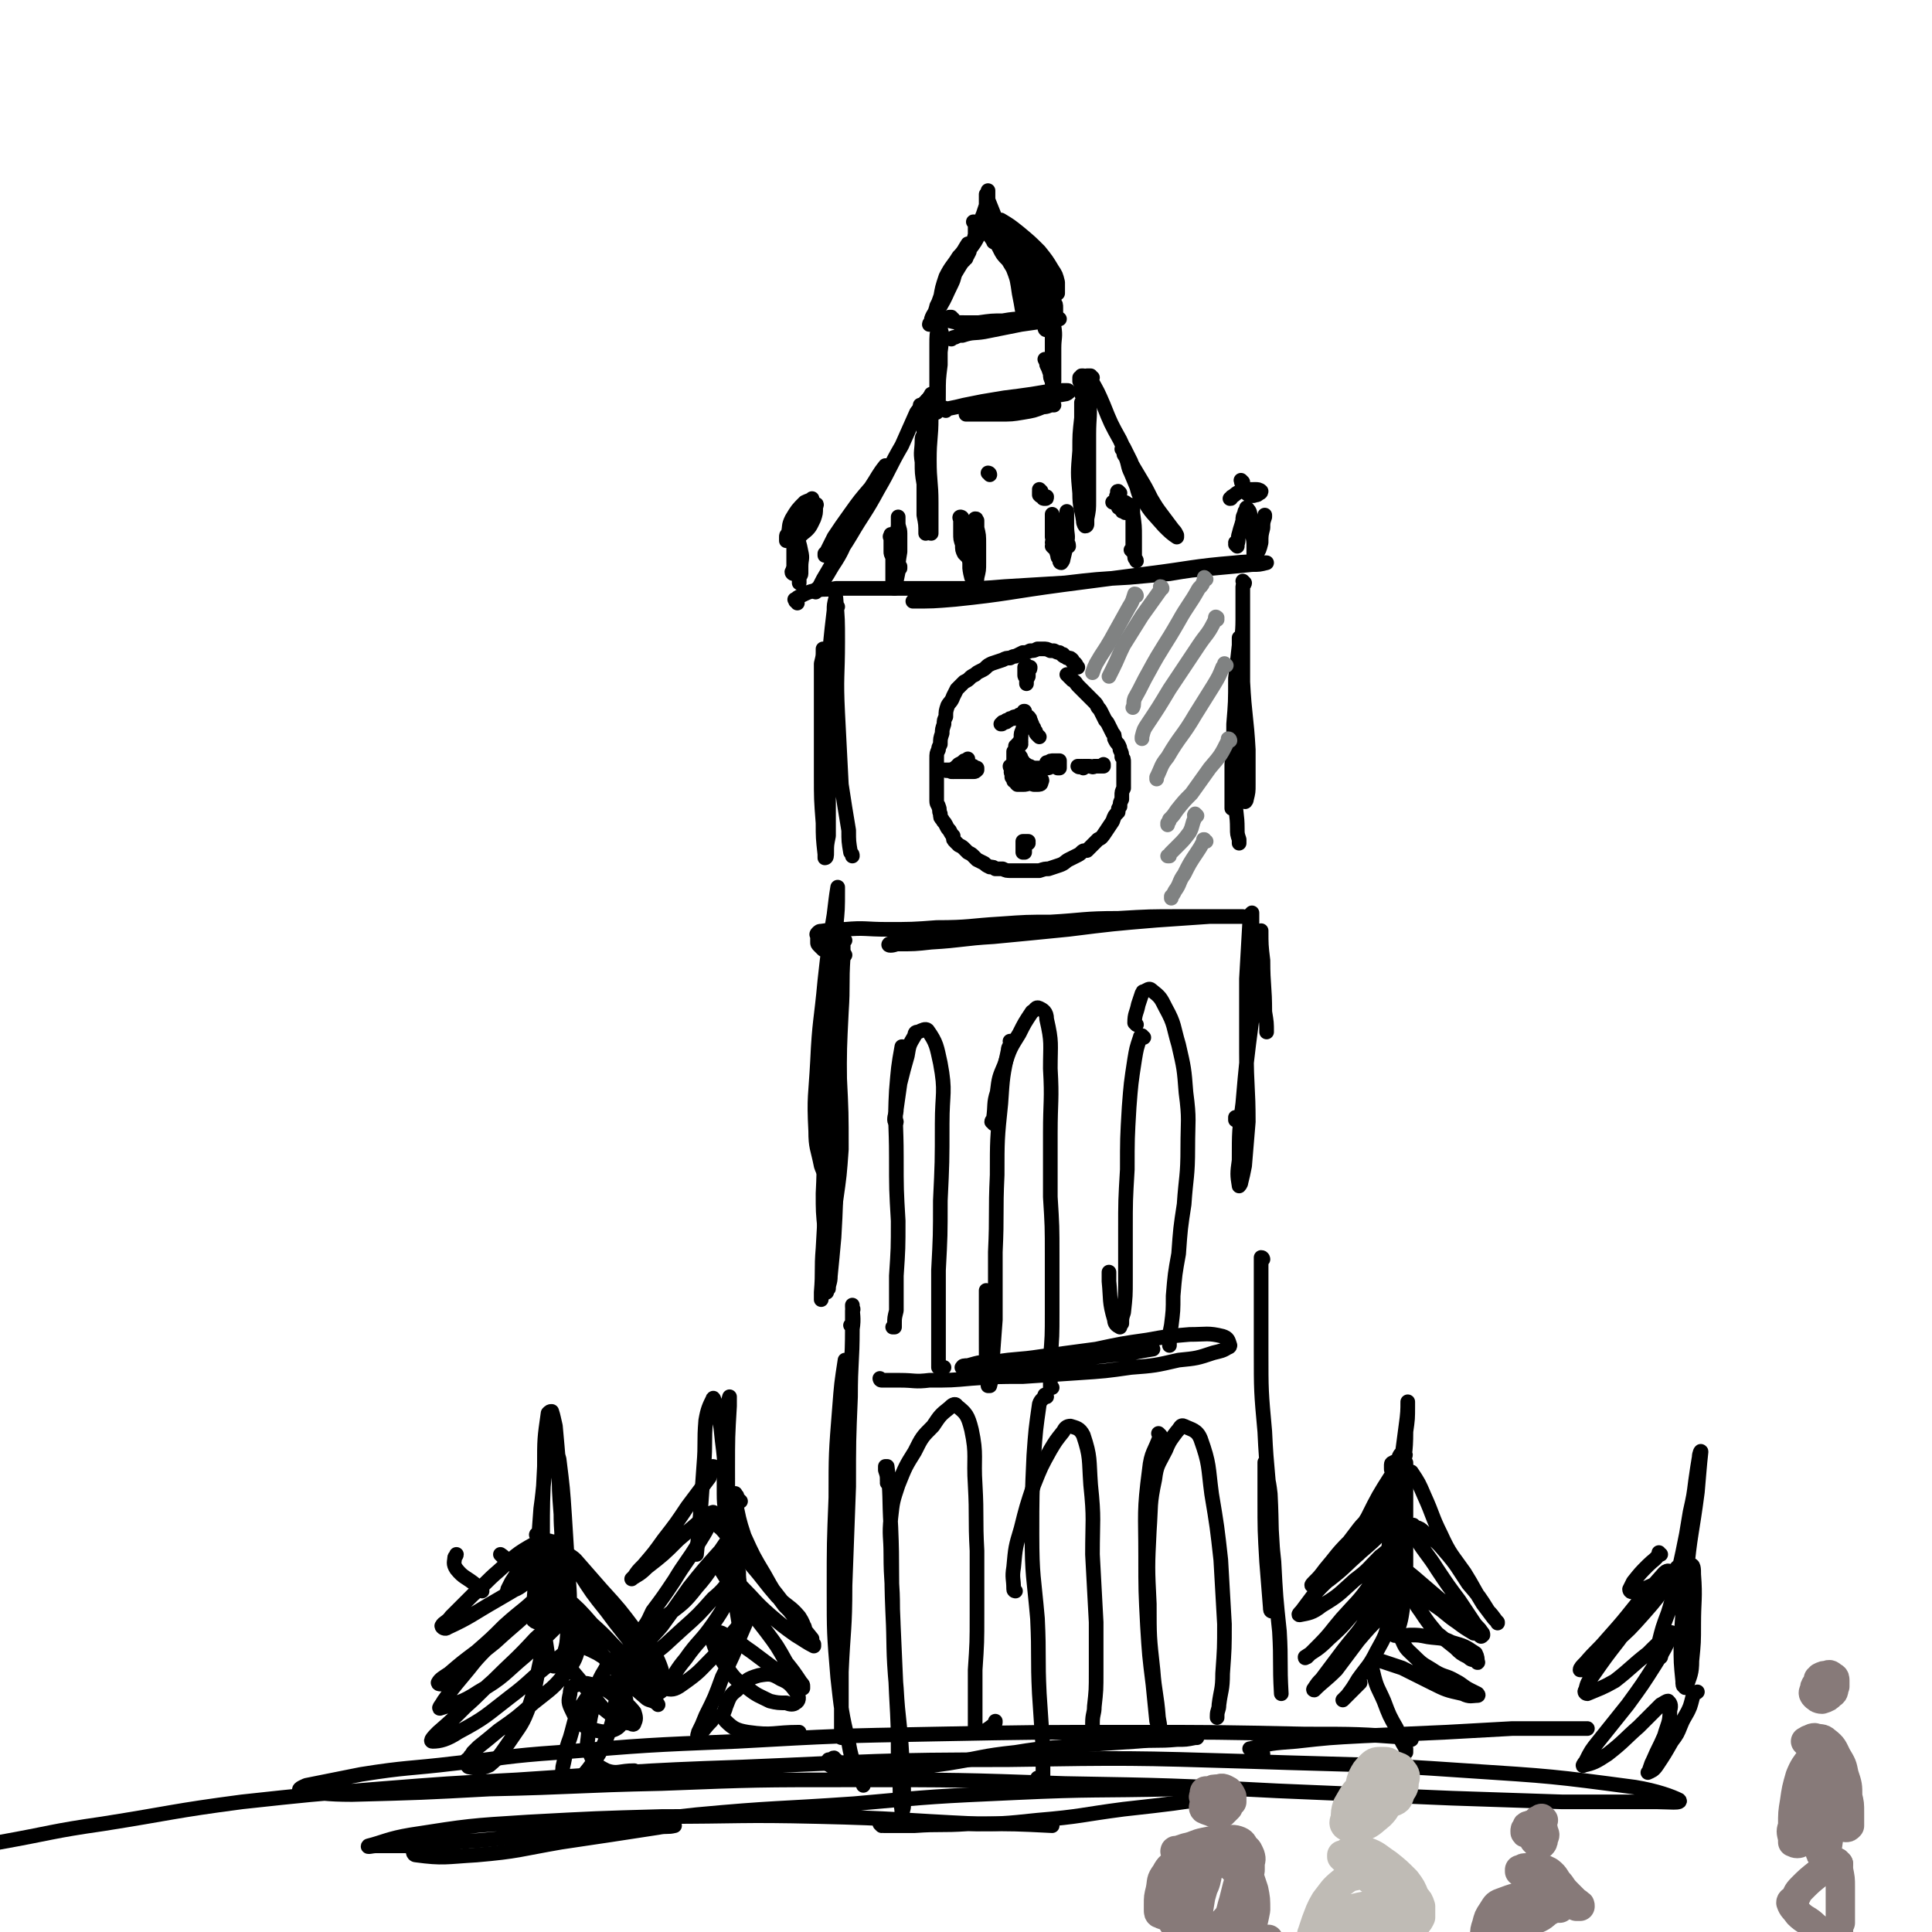 <svg viewBox='0 0 1054 1054' version='1.1' xmlns='http://www.w3.org/2000/svg' xmlns:xlink='http://www.w3.org/1999/xlink'><g fill='none' stroke='rgb(0,0,0)' stroke-width='8' stroke-linecap='round' stroke-linejoin='round'><path d='M532,122c0,0 -1,-1 -1,-1 0,0 1,0 1,0 0,0 0,0 0,0 0,0 0,0 0,0 0,3 0,4 0,7 -1,4 -1,4 -3,8 0,2 -1,2 -2,5 -1,0 -1,0 -1,1 0,0 -1,1 0,0 1,-2 2,-2 3,-6 2,-3 2,-3 4,-7 1,-4 1,-4 2,-7 1,-2 0,-2 1,-3 0,-1 0,-2 0,-1 -1,2 0,3 -1,5 -4,9 -4,9 -9,18 -3,5 -3,5 -6,10 -2,3 -2,3 -4,6 0,0 0,0 0,1 -1,1 -1,1 -1,1 1,-3 1,-4 3,-7 2,-4 2,-4 4,-8 2,-3 2,-3 3,-6 1,-2 2,-2 3,-3 0,-1 0,-2 0,-2 -2,3 -2,4 -5,7 -3,5 -4,5 -7,11 -2,6 -2,6 -3,12 -1,2 -1,2 -2,4 0,1 0,2 0,2 1,0 1,-1 2,-2 3,-5 3,-6 6,-12 2,-4 1,-4 3,-8 3,-5 4,-4 6,-9 1,-1 1,-1 1,-3 0,0 0,0 0,0 -5,7 -7,7 -11,15 -4,7 -3,7 -6,15 -2,4 -1,4 -3,7 -1,2 -1,2 -1,4 -1,0 -1,1 -1,1 0,0 0,-1 1,-1 1,-4 2,-4 3,-9 2,-4 2,-4 4,-8 2,-4 1,-4 4,-8 2,-3 2,-3 4,-5 3,-5 4,-5 6,-10 3,-4 3,-4 5,-8 1,-5 1,-5 2,-10 1,-3 1,-3 2,-6 0,-1 0,-1 0,-3 0,-1 0,-1 0,-3 0,0 0,0 1,-1 0,-1 0,-1 0,-1 0,0 0,0 0,0 0,2 0,2 0,5 2,5 2,5 4,10 1,5 1,5 3,11 2,6 2,6 4,11 3,6 3,6 5,12 1,5 1,5 2,10 1,3 1,3 1,5 0,1 0,1 0,3 0,0 0,1 0,1 0,0 0,0 0,-1 -1,-6 -1,-6 -2,-11 -1,-7 -1,-7 -3,-14 -1,-6 -1,-6 -3,-11 -1,-3 -1,-3 -3,-6 -1,-1 -2,-1 -3,-3 0,-1 0,-1 -1,-3 0,-1 -1,-1 0,-2 1,-1 1,-1 3,-1 5,3 5,3 10,7 6,5 6,5 11,10 4,5 4,5 7,10 2,3 2,3 3,7 0,1 0,1 0,3 0,1 0,2 0,3 -1,1 -2,1 -3,1 -5,0 -5,0 -9,-3 -5,-2 -5,-3 -9,-7 -3,-4 -3,-4 -6,-9 -3,-3 -3,-3 -5,-7 -1,-2 -1,-2 -3,-3 0,-2 -1,-1 -1,-2 -1,-1 -1,-1 -1,-2 0,-1 -1,-1 0,-1 1,0 2,0 4,1 6,5 6,5 11,11 5,6 4,7 8,14 4,5 3,6 6,11 1,3 1,3 2,5 0,1 0,1 0,2 0,1 1,2 0,2 0,-1 -1,-2 -2,-3 -4,-6 -5,-6 -9,-13 -4,-6 -3,-6 -6,-13 -3,-4 -3,-4 -6,-9 0,-1 -1,-1 -1,-3 -1,-1 -1,-1 -1,-2 0,0 0,-1 1,-1 4,0 5,-1 9,1 6,5 6,6 10,13 4,6 3,6 6,12 2,5 2,5 3,10 1,1 1,1 1,3 0,1 0,1 0,2 0,0 0,1 0,1 -3,-3 -4,-3 -6,-6 -5,-7 -4,-7 -8,-14 -4,-5 -3,-5 -7,-10 -1,-3 -1,-3 -3,-5 -1,-1 -1,-1 -1,-1 -1,-1 -1,-1 -1,-1 1,2 1,3 3,5 3,8 4,7 7,14 4,8 4,7 7,15 2,3 2,4 3,7 1,1 1,1 2,2 0,1 0,1 0,2 0,0 -1,-1 -1,-2 -4,-5 -4,-5 -7,-11 -4,-7 -4,-8 -7,-15 -2,-6 -2,-6 -4,-12 -1,-2 -1,-2 -3,-4 0,0 0,-1 -1,-1 0,0 0,1 0,2 3,6 3,6 6,11 3,7 3,7 6,13 3,4 2,4 5,8 0,1 1,1 1,2 1,1 1,1 1,1 0,0 1,0 1,0 -2,-5 -2,-6 -4,-11 -3,-5 -3,-5 -6,-10 -1,-3 -1,-3 -3,-5 0,0 0,0 -1,-1 0,0 -1,-1 -1,-1 0,2 0,2 1,4 1,2 2,2 3,4 '/><path d='M520,174c-1,0 -1,-1 -1,-1 -1,0 -1,0 -1,0 0,0 -1,0 -1,1 0,0 0,0 0,0 0,1 0,1 1,1 4,1 4,1 8,1 4,0 4,0 8,0 7,-1 7,-1 13,-1 6,-1 6,-1 12,-1 4,0 4,0 9,0 4,0 4,0 7,0 2,0 2,0 3,0 0,0 0,0 0,0 -3,0 -3,0 -7,1 -7,1 -7,1 -14,2 -10,2 -10,2 -20,4 -6,1 -6,0 -12,2 -2,0 -2,0 -4,1 -1,0 -1,0 -2,1 0,0 0,0 0,0 0,0 0,0 0,0 '/><path d='M512,178c0,0 -1,0 -1,-1 0,0 1,1 1,1 0,0 0,-1 0,-1 0,0 0,-1 0,-1 0,0 0,1 0,1 -1,6 -1,6 -1,11 0,8 0,8 0,15 0,6 0,6 0,12 0,3 0,3 0,6 0,1 0,1 0,2 0,1 0,1 0,2 0,0 0,0 0,-1 1,-4 1,-4 1,-9 0,-8 0,-8 1,-16 0,-7 0,-7 0,-14 0,-2 0,-2 0,-5 0,-1 0,-1 0,-1 0,-1 0,-1 0,-1 0,3 1,3 1,6 -1,8 -1,8 -2,16 0,6 0,6 -1,12 0,2 -1,2 -1,4 0,1 0,1 0,2 0,1 0,1 0,2 0,0 0,0 0,0 '/><path d='M571,180c-1,0 -1,-1 -1,-1 0,0 0,0 0,0 0,0 0,0 0,0 0,0 0,0 0,-1 0,0 0,0 0,-1 1,0 1,0 1,-1 0,0 0,0 1,0 0,-1 1,-1 1,-1 1,3 1,4 1,7 0,5 0,5 0,11 0,4 0,4 0,9 1,2 0,2 0,4 0,1 0,1 0,2 0,1 0,1 0,1 0,0 0,-1 0,-2 0,-6 0,-6 0,-11 0,-6 0,-6 0,-12 1,-3 1,-3 1,-7 0,-1 0,-1 0,-2 0,-1 0,-2 0,-1 0,1 0,2 0,4 1,6 0,6 0,12 0,5 0,5 0,10 0,3 0,3 0,5 0,1 0,1 0,2 0,1 0,1 0,1 -1,0 -1,0 -1,0 -1,-2 -1,-2 -1,-4 -1,-3 -1,-3 -2,-5 0,-1 0,-1 -1,-3 0,0 0,0 0,0 '/><path d='M516,224c0,-1 0,-1 -1,-1 0,-1 1,0 0,0 0,0 0,0 0,0 0,0 0,0 0,0 1,0 1,0 2,0 5,-1 5,-1 9,-2 5,-1 5,-1 10,-2 6,-1 6,-1 12,-2 8,-1 8,-1 15,-2 6,-1 6,-1 12,-2 3,0 3,0 5,0 1,0 1,0 2,0 1,0 1,0 1,1 0,0 -1,1 -2,1 -6,1 -6,1 -12,2 -7,2 -7,2 -15,3 -9,2 -9,2 -18,5 -3,0 -3,0 -6,1 -1,0 -1,0 -2,0 0,0 -1,0 -1,0 4,0 4,0 8,0 5,0 5,0 10,0 7,0 7,0 13,-1 6,-1 6,-1 11,-3 3,0 3,-1 5,-1 0,0 0,0 1,0 '/><path d='M503,222c0,0 0,-1 -1,-1 0,0 1,0 1,0 0,0 0,0 0,0 0,1 0,1 0,1 1,7 1,7 1,14 1,10 0,10 0,21 1,8 1,8 1,16 0,6 0,6 0,11 0,2 0,2 0,4 0,1 0,1 0,2 0,0 0,1 0,1 0,-5 0,-5 -1,-10 0,-9 0,-9 0,-19 0,-12 0,-12 1,-25 0,-8 0,-7 1,-15 0,-2 0,-2 0,-3 1,-1 0,-1 0,-1 1,4 1,5 2,10 0,11 -1,11 -1,23 0,12 1,12 1,23 0,6 0,6 0,11 0,2 0,2 0,4 0,1 0,2 0,2 -1,0 -1,-1 -1,-2 -1,-6 -1,-6 -2,-12 0,-9 0,-9 0,-19 0,-7 -1,-7 -1,-15 0,-2 0,-2 0,-4 0,-1 0,-1 0,-1 -1,0 -1,1 -1,2 0,6 -1,6 0,12 0,6 0,6 1,12 1,3 1,3 3,6 '/><path d='M591,215c0,0 -1,0 -1,-1 0,0 0,1 0,1 1,0 0,0 0,-1 0,0 0,0 0,-1 0,-1 0,-1 0,-2 0,-1 0,-1 0,-2 -1,-1 -1,-1 -1,-1 0,-1 0,-1 0,-2 1,0 1,-1 1,-1 0,0 1,0 1,0 2,6 3,6 3,12 1,10 0,10 0,20 0,10 0,10 0,20 0,8 0,8 0,16 0,5 0,5 -1,10 0,1 0,1 0,3 0,0 0,1 -1,1 0,0 -1,-1 -1,-3 -1,-7 -2,-7 -2,-15 -1,-11 -1,-11 0,-23 0,-9 0,-9 1,-18 0,-3 0,-3 0,-7 0,0 0,0 0,-1 0,0 0,-1 0,0 1,4 1,5 1,10 0,5 0,6 0,11 0,5 0,5 0,10 0,2 0,2 0,3 '/><path d='M509,216c0,0 0,-1 -1,-1 0,0 0,1 0,1 0,0 -1,0 -1,1 -4,4 -4,4 -7,8 -4,9 -4,9 -8,18 -7,12 -6,12 -13,24 -7,13 -8,13 -15,25 -6,10 -7,10 -12,19 -3,5 -3,5 -5,9 -1,1 -1,1 -2,2 0,1 0,1 0,1 4,-6 5,-7 9,-14 6,-9 5,-9 10,-19 5,-9 5,-9 10,-18 4,-7 3,-7 7,-14 1,-2 1,-2 2,-4 0,0 1,0 0,0 -4,5 -4,6 -8,12 -6,7 -6,7 -11,14 -5,7 -5,7 -9,13 -2,4 -2,4 -4,8 0,0 0,0 -1,1 0,0 0,0 0,1 '/><path d='M596,206c-1,0 -1,-1 -1,-1 0,0 0,0 0,0 0,0 0,0 0,0 -1,0 -1,0 -1,0 0,0 0,0 -1,0 0,0 0,0 0,0 1,1 2,1 2,2 4,7 4,7 7,14 4,10 4,10 9,19 5,11 5,11 11,21 3,5 3,5 6,11 3,5 3,5 6,9 3,4 3,4 6,8 1,1 1,1 2,3 0,0 0,1 0,1 -3,-2 -4,-3 -7,-6 -6,-7 -7,-7 -11,-14 -4,-7 -4,-8 -7,-15 -2,-4 -1,-4 -3,-9 -1,-1 -1,-1 -1,-3 -1,-1 -1,-1 -1,-1 0,0 1,-1 1,-1 2,4 2,4 4,8 2,6 1,6 3,13 1,4 1,4 3,8 '/><path d='M435,329c0,-1 -1,-1 -1,-1 0,-1 0,0 0,0 0,0 0,0 0,0 0,-1 -1,-1 0,-1 1,-1 1,-1 3,-2 4,-2 4,-2 8,-3 6,-1 6,0 11,-1 9,0 9,0 18,0 11,0 11,0 23,0 13,0 13,0 27,0 12,0 12,0 24,-1 17,-1 17,-1 33,-2 17,-2 17,-2 35,-3 11,-1 11,-1 22,-2 12,-2 12,-2 24,-3 11,-1 11,-1 21,-2 4,0 4,0 8,-1 0,0 0,0 0,0 -8,0 -8,-1 -17,0 -24,2 -24,3 -48,6 -23,3 -23,3 -46,6 -30,4 -30,5 -59,8 -12,1 -12,1 -23,1 '/><path d='M433,313c0,0 -1,0 -1,-1 0,0 0,0 1,0 0,0 0,0 0,-1 0,0 -1,0 0,-1 0,-1 0,-1 0,-3 0,-2 0,-2 0,-5 0,-2 0,-2 0,-4 0,-1 0,-1 0,-3 0,-1 0,-1 0,-2 0,-1 0,-1 0,-2 0,0 1,0 1,1 2,4 2,4 3,9 1,4 0,4 0,8 0,2 0,2 0,4 0,1 -1,1 -1,3 0,1 0,1 0,2 0,0 0,0 0,0 '/><path d='M489,308c0,0 -1,-1 -1,-1 0,0 1,1 1,1 0,0 0,-1 -1,-1 0,0 0,0 0,-1 -1,-1 -1,-1 -1,-2 -1,-2 -1,-2 -1,-3 0,-2 0,-2 0,-4 0,-1 0,-1 0,-3 0,-1 -1,-1 0,-2 0,0 0,-1 0,0 1,2 1,2 1,5 0,5 0,5 0,10 0,5 0,5 0,9 0,1 0,1 0,3 0,0 0,1 0,1 0,1 1,1 1,1 1,-4 1,-4 2,-9 0,-5 0,-5 1,-11 0,-5 0,-5 0,-10 0,-3 -1,-3 -1,-6 0,-1 0,-1 0,-2 0,-1 0,-1 0,-1 0,2 0,3 0,5 -1,5 -1,5 -1,10 0,3 0,3 0,6 0,2 0,2 1,3 0,2 0,2 1,3 0,0 0,0 0,1 '/><path d='M528,304c0,0 -1,-1 -1,-1 0,0 0,0 0,0 0,0 0,0 -1,-1 -1,-2 -1,-2 -1,-5 -1,-3 -1,-3 -1,-6 0,-3 0,-3 0,-5 0,-1 0,-1 0,-2 0,-1 -1,-2 0,-2 0,0 1,0 1,1 2,6 1,6 2,13 1,5 1,5 2,11 0,4 0,4 1,8 0,0 1,0 1,1 1,1 1,1 1,1 1,0 1,-1 1,-2 1,-4 1,-4 1,-8 0,-5 0,-5 0,-10 0,-5 0,-5 -1,-9 0,-2 0,-2 0,-4 -1,-1 0,-1 -1,-1 0,0 0,0 0,1 -2,5 -2,5 -3,10 0,5 0,5 0,10 0,3 0,3 0,6 1,1 1,1 1,3 '/><path d='M575,299c0,0 -1,-1 -1,-1 0,0 0,0 0,0 1,-1 0,-1 0,-2 0,-1 1,-1 0,-3 0,-2 0,-2 0,-3 0,-2 0,-2 0,-3 0,-2 0,-2 0,-4 0,-1 0,-1 0,-2 0,0 0,-1 0,0 0,3 0,3 0,7 1,4 1,5 2,9 0,3 0,3 1,6 0,1 0,1 1,2 0,1 0,2 1,2 0,0 1,-1 1,-2 1,-4 1,-4 2,-9 1,-4 0,-4 0,-9 0,-2 0,-2 0,-5 0,-1 0,-1 0,-2 0,0 0,-1 0,-1 0,0 0,0 0,0 0,4 -1,4 0,7 0,4 0,4 0,8 0,2 1,2 1,4 '/><path d='M618,301c0,0 -1,-1 -1,-1 0,0 1,1 1,0 0,0 0,0 0,-1 0,-3 0,-3 0,-6 0,-4 0,-4 0,-8 0,-1 0,-1 0,-3 0,-2 0,-2 0,-3 -1,-1 0,-1 0,-2 0,-1 -1,-2 0,-1 0,1 0,2 0,4 1,7 1,7 1,13 0,4 0,4 0,8 0,1 0,1 0,3 0,1 1,1 1,2 '/><path d='M675,297c0,0 0,-1 -1,-1 0,0 1,0 1,1 0,0 0,0 0,0 0,0 0,0 0,1 0,0 0,0 0,0 0,0 0,0 -1,-1 0,0 1,0 1,0 1,-3 0,-3 1,-6 1,-4 1,-3 2,-7 0,-2 0,-2 1,-4 0,-1 0,-1 1,-2 0,0 0,-1 0,-1 1,1 2,2 2,4 1,5 1,5 1,10 1,4 1,4 1,8 0,1 0,1 0,3 0,1 0,1 0,1 1,1 1,1 1,0 2,-3 2,-3 3,-7 0,-4 0,-4 1,-8 0,-3 0,-3 1,-6 0,0 0,0 0,-1 '/><path d='M457,331c0,0 -1,-1 -1,-1 0,0 0,1 0,1 0,5 -1,5 -1,10 -1,13 -1,14 -2,27 0,17 0,17 0,34 -1,16 0,16 -1,32 0,11 0,11 0,22 -1,5 -1,5 -1,9 -1,2 -1,2 -1,3 0,0 0,-1 0,-2 -1,-9 -1,-9 -1,-17 -1,-13 -1,-13 -1,-26 0,-18 0,-18 0,-35 0,-13 0,-13 0,-26 1,-4 1,-4 1,-7 0,0 0,-1 0,-1 0,6 0,7 0,14 0,14 0,14 0,29 0,16 0,16 0,32 0,13 1,13 1,27 0,4 0,4 1,9 0,2 0,3 -1,3 0,0 0,-1 0,-2 -1,-12 0,-12 0,-24 0,-16 -1,-16 0,-32 0,-22 1,-22 2,-44 1,-16 1,-16 3,-33 0,-3 0,-3 1,-7 0,0 0,0 0,0 1,12 1,12 1,24 0,19 -1,19 0,39 1,19 1,19 2,39 2,13 2,13 4,25 0,6 0,6 1,12 1,1 1,1 1,2 '/><path d='M679,318c0,0 0,0 -1,-1 0,0 1,1 1,1 0,1 -1,1 -1,2 0,5 0,5 0,10 0,10 0,10 0,19 0,12 0,12 0,23 1,19 2,19 3,37 0,9 0,9 0,19 0,4 0,4 -1,8 0,1 -1,2 -1,1 -1,0 -2,-1 -2,-3 -1,-7 -1,-7 -1,-15 -1,-10 -1,-10 -1,-20 1,-14 1,-14 1,-27 1,-12 1,-12 2,-25 0,-5 0,-5 0,-10 0,0 0,0 0,1 0,9 -1,9 -1,19 -2,20 -2,20 -3,40 -1,17 0,17 -1,34 0,4 0,4 -1,9 0,0 0,1 0,1 0,-4 0,-5 0,-9 0,-7 0,-7 0,-15 1,-11 1,-11 1,-22 1,-12 1,-12 1,-25 1,-9 1,-9 2,-18 0,-2 0,-5 0,-4 0,3 0,6 0,12 -1,20 -1,20 -2,40 0,18 0,18 0,36 0,8 1,8 1,16 0,3 0,3 1,6 0,1 0,1 0,2 '/><path d='M461,521c-1,0 -1,-1 -1,-1 -4,-1 -4,-1 -8,-1 -1,-1 -2,-1 -3,-1 -1,-1 -1,-1 -2,-2 -1,-1 -1,-1 -1,-2 0,-1 0,-1 0,-3 0,-1 -1,-1 0,-2 1,-1 1,-1 2,-1 7,-1 7,-1 13,-1 11,-1 11,0 23,0 13,0 14,0 27,-1 18,0 18,-1 35,-2 14,-1 14,-1 27,-1 18,-1 18,-2 37,-2 17,-1 17,-1 34,-1 12,0 12,0 24,0 5,0 5,0 10,0 0,0 0,0 0,0 -9,0 -9,0 -18,0 -15,1 -15,1 -29,2 -24,2 -24,2 -48,5 -20,2 -20,2 -41,4 -17,1 -17,2 -34,3 -9,1 -9,1 -19,1 -2,1 -5,1 -4,0 3,-1 6,-2 12,-3 17,-2 17,-2 34,-3 15,-1 15,-1 30,-2 '/><path d='M588,364c-1,0 -1,-1 -1,-1 -1,0 0,1 0,1 0,0 0,0 0,0 0,-1 0,-1 0,-1 0,-1 0,-1 -1,-1 0,-1 0,-1 -1,-1 0,-1 0,-1 0,-1 -1,-1 -1,-1 -2,-1 -1,0 -1,0 -2,-1 -1,0 -1,0 -1,-1 -1,0 -1,0 -2,-1 -1,0 -1,0 -3,-1 -1,0 -1,0 -2,0 -2,-1 -2,-1 -4,-1 -2,0 -2,0 -3,0 -2,1 -2,1 -4,1 -2,1 -2,1 -4,1 -2,1 -2,1 -4,2 -1,0 -1,0 -3,1 -2,0 -2,0 -4,1 -3,1 -3,1 -6,2 -2,1 -2,1 -3,2 -1,1 -1,1 -3,2 -2,1 -2,1 -3,2 -2,1 -2,1 -3,2 -1,1 -1,1 -3,2 -1,1 -1,1 -2,2 -1,1 -1,1 -2,2 -1,2 -1,2 -2,4 -1,3 -2,3 -3,5 -1,3 -1,3 -1,6 -1,2 -1,2 -1,4 -1,3 -1,3 -1,5 -1,3 -1,3 -1,6 -1,2 -1,2 -1,3 -1,2 -1,2 -1,5 0,2 0,2 0,4 0,3 0,3 0,6 0,2 0,2 0,5 0,2 0,2 0,4 0,2 0,2 0,4 0,2 1,2 1,3 1,2 0,2 1,4 0,2 0,2 1,3 1,2 1,1 2,3 1,2 1,2 2,3 1,2 1,2 2,3 0,2 0,2 1,3 1,1 1,1 2,2 2,1 2,1 3,2 1,1 1,1 2,2 2,1 2,1 3,2 1,1 1,1 2,2 2,1 2,1 4,2 1,1 1,1 3,2 2,0 2,0 3,1 2,0 2,0 4,0 2,1 2,1 5,1 2,0 2,0 3,0 2,0 2,0 3,0 2,0 2,0 4,0 3,0 3,0 5,0 3,-1 3,-1 5,-1 3,-1 3,-1 6,-2 3,-1 3,-2 5,-3 2,-1 2,-1 4,-2 2,-1 2,-1 3,-2 1,-1 1,-1 3,-1 1,-1 1,-1 3,-3 1,-1 1,-1 3,-3 2,-1 2,-1 4,-4 2,-3 2,-3 4,-6 1,-3 1,-3 3,-5 0,-2 0,-2 1,-3 0,-2 0,-2 1,-4 0,-1 0,-1 0,-2 0,-2 0,-2 1,-4 0,-1 0,-1 0,-3 0,-2 0,-2 0,-4 0,-1 0,-1 0,-3 0,-2 0,-2 0,-4 0,-2 0,-2 -1,-3 0,-2 0,-2 -1,-4 0,-1 0,-1 -1,-3 -1,-1 -1,-1 -2,-3 0,-2 0,-2 -1,-3 -1,-2 -1,-2 -2,-4 -1,-2 -1,-2 -2,-3 -1,-2 -1,-2 -2,-4 -1,-2 -1,-2 -2,-3 -1,-2 -1,-2 -2,-3 -2,-2 -2,-2 -3,-3 -2,-2 -2,-2 -3,-3 -2,-2 -2,-2 -3,-3 -1,-1 -1,-2 -3,-3 -1,-1 -1,-1 -2,-2 -1,-1 -1,-1 -1,-1 '/><path d='M561,364c-1,0 -1,-1 -1,-1 0,0 0,1 0,1 0,0 0,-1 -1,0 0,0 0,0 0,1 0,0 0,0 0,1 0,1 0,1 0,2 0,1 0,1 1,2 0,1 0,1 0,2 0,0 0,0 0,1 0,0 0,0 0,0 0,0 0,0 0,-1 0,-1 0,-1 1,-3 0,-1 0,-1 0,-3 1,-1 1,-1 1,-2 '/><path d='M591,419c0,0 -1,-1 -1,-1 0,0 0,0 0,0 -1,1 -1,0 -1,0 0,0 0,0 0,0 0,1 -1,0 -1,0 0,0 1,0 1,0 1,1 1,0 2,0 2,0 2,0 3,0 2,0 2,1 3,0 2,0 2,0 3,0 1,0 1,0 2,0 0,0 0,0 0,0 0,0 0,0 0,0 0,0 0,-1 0,-1 '/><path d='M520,421c0,0 -1,-1 -1,-1 0,0 0,0 0,0 0,1 0,0 -1,0 0,0 0,0 -1,0 0,0 0,0 -1,0 0,0 0,0 -1,0 0,0 0,0 0,0 0,0 0,0 0,0 1,0 1,1 2,0 2,0 2,0 4,-1 1,-1 1,-1 2,-2 2,-1 2,-1 3,-2 1,0 1,0 2,-1 '/><path d='M561,460c0,0 -1,-1 -1,-1 0,0 1,0 1,0 -1,0 -1,0 -1,0 -1,0 -1,0 -1,0 0,0 0,0 -1,0 0,0 0,0 0,0 0,1 0,1 0,2 0,1 0,1 0,2 0,1 0,1 0,1 0,1 0,1 0,1 0,0 1,0 1,0 0,0 0,0 0,0 0,-1 0,-1 0,-2 '/><path d='M557,406c0,0 0,-1 -1,-1 0,0 1,0 1,0 0,1 -1,0 -1,0 0,1 -1,1 -1,1 0,1 0,1 -1,1 0,2 0,2 -1,3 0,2 0,2 0,4 0,2 0,2 0,3 0,1 0,1 1,3 1,0 1,1 1,1 1,0 1,0 2,0 0,0 0,0 1,0 0,-1 0,-1 0,-3 0,-1 0,-1 0,-2 0,-1 0,-1 -1,-2 0,-1 0,-1 -1,-2 0,0 0,0 0,0 -1,0 -1,0 -1,0 -1,1 -1,1 -1,2 0,0 0,0 0,1 0,0 0,0 0,0 '/><path d='M556,414c0,0 -1,-1 -1,-1 0,0 0,0 0,0 0,0 0,0 0,0 0,0 0,1 0,1 0,0 0,0 0,0 0,0 0,0 0,0 0,0 -1,0 -1,-1 0,0 1,0 1,-1 0,-1 0,-1 0,-3 1,-2 1,-2 1,-4 1,-1 1,-1 1,-3 0,-2 0,-2 1,-4 0,-1 0,-1 1,-3 0,-1 0,-1 0,-2 0,0 0,0 0,-1 0,0 0,0 0,-1 0,0 0,0 0,-1 0,0 0,0 0,-1 0,0 0,0 0,0 0,-1 0,-1 0,-1 0,0 0,0 0,0 0,0 0,0 0,0 -1,0 0,0 0,0 0,0 0,0 -1,1 0,0 0,0 -1,1 0,0 0,0 -1,0 -1,1 -1,1 -2,1 -1,1 -1,0 -2,1 -1,0 -1,1 -2,1 -1,1 -1,1 -2,1 -1,0 -1,0 -2,1 0,0 0,0 0,0 0,0 0,0 0,0 0,0 0,0 0,0 1,0 1,0 1,-1 1,0 1,0 2,-1 1,0 1,0 2,-1 1,0 1,0 2,0 0,-1 0,-1 1,-1 1,0 1,0 2,0 0,0 0,0 1,0 1,0 1,0 1,0 1,0 1,0 1,0 1,0 1,0 2,0 1,1 1,1 1,2 1,1 0,1 1,2 0,1 0,1 1,2 0,1 0,1 1,2 0,1 0,1 1,2 0,0 0,0 1,1 '/><path d='M559,419c0,0 -1,0 -1,-1 0,0 1,1 1,1 0,0 0,0 0,0 0,0 0,0 -1,0 0,0 0,0 0,0 1,0 0,0 0,-1 0,0 0,1 0,1 1,0 1,0 1,0 1,0 1,0 2,0 1,0 1,0 2,0 1,0 1,0 3,0 1,0 1,0 2,0 2,0 2,0 3,0 1,0 1,0 3,-1 1,0 1,0 2,0 1,0 1,0 2,0 0,0 0,0 0,0 0,0 0,0 0,0 0,0 0,0 0,0 -1,-1 -1,-1 -2,-1 -1,0 -1,0 -2,0 -1,0 -1,0 -2,0 0,0 0,0 -1,0 0,0 0,-1 0,-1 0,0 0,0 1,0 1,-1 1,-1 3,-1 0,0 0,0 1,0 1,0 1,0 2,0 0,0 0,1 0,1 0,1 0,1 0,3 -1,0 -1,0 -1,0 '/><path d='M453,511c0,0 -1,0 -1,-1 0,0 0,0 0,0 1,0 0,-1 0,-1 1,-1 1,-2 1,-2 1,3 2,4 2,8 1,16 -1,16 0,33 1,19 2,19 3,39 1,20 1,20 1,40 -1,14 -1,14 -3,28 -1,5 -1,5 -3,10 0,1 0,2 -1,2 -1,-1 -1,-3 -1,-6 -1,-12 -1,-13 -1,-25 0,-18 1,-18 1,-36 1,-24 1,-24 2,-47 2,-24 2,-24 3,-47 1,-10 1,-10 1,-20 0,-1 0,-2 0,-2 -1,6 -1,7 -2,15 -3,18 -3,18 -5,36 -2,22 -3,22 -4,44 -1,19 -2,19 -1,38 0,9 1,9 3,19 1,3 1,2 2,5 '/><path d='M684,511c0,0 -1,0 -1,-1 0,0 0,0 0,-1 0,-3 0,-3 0,-6 0,-2 0,-2 0,-3 0,-1 0,-2 0,-2 0,0 -1,1 -1,1 -1,17 -1,17 -2,35 0,20 0,20 0,40 0,19 1,19 1,38 -1,12 -1,12 -2,24 -1,5 -1,5 -2,9 0,1 -1,2 -1,2 -1,-6 -1,-7 0,-14 0,-16 0,-16 2,-31 2,-23 2,-23 5,-46 2,-19 1,-19 4,-39 0,-4 0,-4 1,-8 0,0 0,-2 0,-1 0,7 0,8 1,16 0,14 1,14 1,28 1,6 1,6 1,11 '/><path d='M461,513c0,0 -1,0 -1,-1 0,0 0,0 0,0 0,0 0,0 0,0 0,5 0,5 0,10 -1,15 0,15 -1,30 -1,20 -1,20 -1,39 -1,23 -1,24 -2,47 0,19 0,19 -1,37 -1,11 -1,11 -2,21 0,4 -1,4 -1,7 -1,1 -1,2 -1,2 0,-7 0,-8 0,-15 0,-14 -1,-14 -1,-28 0,-19 0,-19 1,-38 1,-17 1,-17 2,-35 0,-4 0,-5 1,-9 0,0 0,1 0,1 0,15 0,15 -1,29 -1,18 -1,18 -2,36 -1,17 -1,17 -2,35 -1,12 0,12 -1,24 0,2 0,2 0,4 0,0 0,0 0,0 2,-11 2,-11 4,-22 1,-14 1,-14 2,-28 1,-19 1,-19 2,-38 1,-12 1,-12 2,-24 0,-2 0,-3 0,-3 0,1 0,3 0,6 -1,9 -2,9 -2,19 -1,7 -1,7 -1,14 -1,5 -1,5 -1,10 0,1 0,1 0,3 0,0 0,0 0,0 '/><path d='M455,574c0,0 -1,-2 -1,-1 -1,4 -1,5 -1,11 -1,14 -2,14 -3,29 -1,19 0,19 -1,38 0,10 0,10 1,20 '/><path d='M481,753c0,0 -1,-1 -1,-1 0,0 0,1 1,1 5,0 5,0 10,0 8,0 8,1 16,0 12,0 12,0 23,-1 14,-1 14,-1 28,-1 15,-1 15,-1 30,-2 15,-1 15,-1 29,-3 13,-1 13,-1 26,-4 10,-1 10,-1 19,-4 4,-1 5,-1 8,-3 1,0 1,-1 1,-1 -1,-3 -1,-4 -4,-5 -8,-2 -9,-1 -18,-1 -12,1 -12,1 -23,3 -14,2 -14,2 -28,5 -15,2 -15,2 -30,4 -13,2 -13,1 -25,3 -8,0 -8,0 -15,2 -2,0 -3,0 -3,1 -1,0 1,0 2,0 12,-1 12,0 24,-1 16,-1 16,-2 32,-3 17,-2 17,-2 35,-4 5,-1 5,-1 11,-2 '/><path d='M675,611c0,-1 -1,-1 -1,-1 0,-1 0,0 0,0 1,0 0,0 0,0 0,1 0,1 0,1 '/><path d='M689,687c0,0 0,-1 -1,-1 0,0 0,0 0,1 0,7 0,7 0,14 0,18 0,18 0,36 0,22 0,22 2,44 1,22 2,22 3,43 1,17 1,17 2,33 0,9 0,9 -1,18 0,2 0,3 0,4 -1,0 -1,-1 -1,-2 -1,-13 -1,-13 -2,-25 -1,-17 -1,-17 -1,-34 0,-10 0,-10 0,-19 0,-1 0,-2 0,-1 1,7 2,8 3,17 1,19 0,19 2,37 1,19 1,19 3,38 1,17 0,17 1,34 '/><path d='M465,724c0,0 0,-1 -1,-1 0,0 1,1 1,0 0,-2 0,-2 0,-5 0,-1 0,-1 0,-3 1,-1 0,-1 0,-2 0,0 0,-1 0,-1 0,5 1,7 0,13 0,18 -1,18 -1,37 -1,24 -1,24 -1,49 -1,27 -1,27 -2,54 0,24 -1,24 -2,47 0,14 0,14 0,28 0,3 0,3 0,7 0,0 0,1 0,1 0,-11 0,-12 0,-24 0,-20 0,-20 0,-39 -1,-31 -1,-31 -1,-61 0,-31 0,-31 1,-61 1,-10 1,-10 2,-20 0,0 0,-1 0,-1 -2,13 -2,13 -3,26 -2,25 -2,25 -2,49 -1,25 -1,25 -1,50 0,24 0,24 2,48 2,18 2,19 6,36 2,12 4,12 8,23 '/><path d='M456,960c-1,0 -1,-1 -1,-1 -1,0 -1,1 -1,1 -1,0 -2,0 -2,0 -1,1 -1,2 -1,2 5,3 6,5 13,5 11,2 11,1 23,0 15,-2 15,-3 30,-5 19,-3 18,-4 37,-6 18,-3 18,-2 36,-4 15,-1 15,-1 30,-2 11,-1 11,0 22,-1 5,0 5,0 10,-1 0,0 1,0 1,0 -1,0 -2,0 -3,0 '/><path d='M494,573c0,0 -1,-1 -1,-1 0,0 1,1 1,1 0,0 0,-1 -1,-1 0,-1 0,-1 -1,-1 0,0 0,0 0,0 -2,11 -2,12 -3,24 -1,18 0,18 0,36 0,18 0,18 1,35 0,15 0,15 -1,30 0,9 0,9 0,19 -1,4 -1,4 -1,7 0,1 0,1 0,2 0,0 -1,0 -1,0 '/><path d='M489,612c0,0 -1,0 -1,-1 0,-3 1,-3 1,-6 1,-7 1,-7 2,-14 2,-8 2,-8 4,-15 1,-6 1,-6 4,-11 0,-2 1,-2 2,-2 2,-1 4,-2 5,-1 5,7 5,9 7,18 3,16 1,16 1,33 0,21 0,21 -1,42 0,19 0,19 -1,38 0,15 0,15 0,30 0,9 0,9 0,18 0,3 0,3 0,5 1,1 1,0 3,0 '/><path d='M552,569c0,0 -1,-1 -1,-1 0,0 1,0 1,0 -1,3 -2,3 -2,5 -3,14 -3,14 -4,29 -2,19 -2,20 -2,39 -1,21 0,21 -1,42 0,19 0,19 0,37 -1,14 -1,14 -2,27 0,5 0,5 -1,9 0,0 -1,0 -1,0 -1,-12 -1,-12 -1,-25 0,-14 0,-14 0,-27 '/><path d='M542,613c0,-1 0,-1 -1,-1 0,-1 1,-1 1,-2 1,-7 0,-8 2,-14 1,-8 1,-8 4,-15 3,-9 3,-9 8,-17 3,-6 3,-6 7,-12 2,-1 2,-3 4,-2 2,1 4,2 4,6 3,13 2,13 2,27 1,17 0,18 0,35 0,17 0,17 0,35 1,16 1,16 1,32 0,16 0,16 0,31 0,13 0,13 -1,25 0,7 0,7 0,14 0,1 0,1 0,2 1,0 1,0 1,0 '/><path d='M624,566c-1,0 -1,-1 -1,-1 -1,0 -1,1 -1,1 -2,6 -2,6 -3,12 -2,13 -2,13 -3,26 -1,17 -1,17 -1,34 -1,17 -1,17 -1,33 0,14 0,14 0,27 0,9 0,9 -1,18 -1,3 -1,3 -1,6 -1,1 -1,2 -1,2 -2,-1 -3,-2 -3,-4 -3,-10 -2,-11 -3,-21 0,-3 0,-3 0,-5 '/><path d='M620,559c-1,-1 -1,-1 -1,-1 0,-5 1,-5 2,-10 1,-3 1,-3 2,-6 1,-1 0,-1 1,-1 2,-1 3,-2 4,-1 5,4 5,4 8,10 5,9 4,10 7,20 3,13 3,13 4,26 2,15 1,15 1,30 0,16 -1,16 -2,31 -2,13 -2,13 -3,27 -2,11 -2,11 -3,23 0,8 0,8 -1,16 -1,5 -1,5 -1,9 0,1 0,1 0,2 '/><path d='M485,810c0,0 0,0 -1,-1 0,0 1,0 0,-1 0,-3 0,-3 -1,-6 0,-1 0,-2 0,-2 0,0 1,0 1,0 2,16 1,17 2,33 1,23 0,23 1,46 1,22 1,22 2,45 1,18 1,18 1,36 1,12 1,12 1,23 1,3 1,5 1,6 0,0 1,-2 1,-4 0,-14 0,-14 -1,-28 -1,-18 -2,-18 -3,-36 -2,-22 -1,-22 -2,-43 0,-15 -1,-15 -1,-30 0,-10 -1,-10 0,-20 1,-9 1,-9 4,-18 4,-10 4,-10 9,-18 4,-8 4,-8 10,-14 4,-6 4,-6 9,-10 1,-1 3,-3 4,-1 5,4 6,5 8,13 3,14 1,15 2,30 1,18 0,18 1,36 0,17 0,17 0,35 0,15 0,15 -1,30 0,11 0,11 0,22 0,5 0,5 0,9 0,2 0,3 1,3 4,0 5,-1 9,-4 1,0 1,-1 1,-2 '/><path d='M571,762c0,0 -1,-1 -1,-1 0,0 0,0 0,0 -1,3 -2,2 -3,5 -2,14 -2,14 -3,28 -1,22 -1,22 -1,43 0,23 1,23 3,46 1,21 0,21 1,41 1,15 1,15 2,30 0,8 0,8 0,16 0,2 0,3 0,4 -1,0 -1,-1 -2,-1 -1,-1 -1,-2 -1,-3 '/><path d='M554,868c0,0 -1,0 -1,-1 0,-6 -1,-6 0,-12 1,-11 1,-11 4,-21 3,-12 3,-12 7,-24 4,-10 4,-10 9,-19 3,-5 3,-5 7,-10 1,-2 2,-3 4,-3 3,1 5,1 7,5 4,12 3,13 4,27 2,19 1,19 1,38 1,18 1,18 2,37 0,13 0,13 0,27 0,10 0,10 -1,19 0,4 -1,4 -1,9 0,1 0,1 0,2 0,0 0,0 0,1 '/><path d='M633,783c0,0 0,0 -1,-1 0,0 1,1 1,1 -3,9 -5,9 -6,19 -3,23 -2,23 -2,47 0,19 0,19 1,38 1,16 1,16 3,32 1,10 1,10 2,20 1,3 1,3 2,6 0,1 0,3 0,2 0,-3 0,-5 -1,-10 -1,-13 -2,-13 -3,-26 -2,-18 -2,-18 -2,-36 -1,-20 -1,-20 0,-40 1,-14 0,-14 3,-28 1,-8 2,-8 6,-16 2,-5 3,-6 6,-10 2,-2 2,-4 4,-3 4,2 7,2 9,7 5,14 4,15 6,30 3,18 3,18 5,36 1,17 1,17 2,35 0,13 0,13 -1,27 0,9 -1,9 -2,17 0,3 -1,3 -1,6 0,1 0,1 0,1 '/><path d='M689,957c0,0 0,-1 -1,-1 -2,-1 -3,-1 -5,-2 -1,0 -2,0 -1,0 11,-3 12,-3 25,-4 18,-2 18,-2 37,-3 22,-1 22,-1 45,-2 18,-1 18,-1 36,-2 20,0 20,0 41,0 '/><path d='M770,949c0,0 0,-1 -1,-1 -28,-2 -28,-2 -57,-2 -48,-1 -48,-1 -95,-1 -53,0 -53,0 -106,1 -55,1 -55,1 -109,4 -49,2 -49,2 -97,6 -29,2 -29,3 -57,6 -25,3 -26,2 -51,6 -15,3 -15,3 -30,6 -2,1 -5,2 -3,3 10,1 14,2 28,2 38,-1 38,-1 75,-3 47,-1 47,-2 94,-3 52,-2 52,-2 105,-2 57,0 57,0 115,2 58,1 58,1 116,4 47,2 47,2 95,4 30,1 30,1 60,2 26,0 26,0 52,0 6,0 14,1 12,-1 -4,-2 -12,-5 -24,-7 -45,-6 -46,-6 -92,-9 -58,-4 -58,-3 -117,-5 -66,-2 -67,-2 -133,-1 -72,0 -72,1 -145,4 -61,2 -61,3 -123,7 -38,2 -38,2 -76,5 -37,3 -37,3 -74,7 -38,5 -38,6 -76,12 -28,4 -28,5 -56,10 -5,1 -5,1 -10,2 '/><path d='M760,854c-1,0 -1,0 -1,-1 0,0 0,1 0,0 1,-4 1,-4 2,-9 1,-8 1,-8 2,-17 2,-11 1,-11 2,-22 1,-12 2,-12 2,-24 1,-7 1,-7 1,-14 0,-1 0,-3 0,-2 0,4 0,6 -1,13 -2,15 -2,15 -4,31 -1,20 -2,20 -3,39 -1,16 -1,16 -1,32 0,5 0,5 1,10 0,1 1,3 1,2 2,-4 3,-6 4,-13 2,-12 1,-12 2,-25 0,-15 0,-15 0,-30 0,-13 0,-13 0,-26 -1,-2 -1,-4 -2,-5 0,-1 -2,1 -2,3 -2,11 -2,11 -3,22 -1,11 -1,11 -2,23 -1,9 -2,9 -3,18 0,1 0,3 0,2 0,0 1,-2 2,-4 1,-9 1,-9 2,-18 1,-10 1,-10 1,-19 1,-9 1,-9 1,-18 0,-2 1,-2 0,-4 0,0 0,-1 -1,0 0,0 -1,0 -1,1 0,1 0,1 0,2 0,1 0,2 1,1 2,-1 3,-1 4,-3 2,-2 2,-2 2,-4 1,-1 1,-2 0,-1 -3,5 -4,5 -7,11 -7,11 -7,11 -13,23 -5,8 -5,8 -10,17 -1,3 -2,3 -3,7 -1,1 -1,2 -1,1 4,-2 5,-2 9,-5 6,-6 6,-7 10,-14 3,-5 3,-5 6,-11 0,-1 1,-2 1,-2 -3,1 -4,1 -7,4 -9,7 -8,7 -15,16 -7,7 -7,8 -13,15 -3,4 -3,4 -6,7 -1,1 -2,2 -1,2 3,-1 5,-1 9,-3 9,-7 8,-7 17,-15 7,-6 7,-6 14,-13 3,-4 3,-4 5,-7 1,-1 1,-1 1,-1 -7,5 -8,5 -15,12 -9,8 -8,9 -16,18 -8,8 -8,7 -15,15 -3,4 -3,4 -6,8 -1,1 -2,2 -1,2 5,-1 7,-1 12,-5 10,-6 9,-6 18,-14 8,-6 7,-6 14,-13 3,-2 3,-3 6,-4 0,0 0,1 0,2 -5,9 -5,9 -11,17 -7,10 -8,10 -16,19 -6,7 -6,8 -13,15 -3,3 -3,3 -6,6 -1,0 -1,1 -1,0 6,-4 7,-4 13,-10 9,-8 9,-9 17,-18 7,-8 6,-8 13,-16 3,-2 4,-5 5,-5 1,0 1,3 0,5 -5,11 -6,10 -13,21 -6,10 -7,10 -14,19 -6,8 -6,8 -12,16 -2,2 -2,2 -4,5 0,0 -1,1 0,1 5,-5 6,-5 12,-11 6,-8 6,-8 12,-16 6,-7 6,-7 12,-13 2,-2 2,-4 4,-4 1,0 2,3 1,5 -2,9 -2,9 -7,18 -4,8 -5,8 -10,15 -3,5 -3,5 -6,9 -1,1 -1,1 -2,2 0,0 -1,1 0,0 3,-3 3,-3 7,-7 1,-1 1,-1 2,-2 '/><path d='M771,806c0,0 -1,0 -1,-1 0,-1 0,-1 0,-1 0,-1 0,-1 0,-1 0,0 0,0 0,0 4,6 4,6 7,13 5,11 4,11 9,21 5,11 6,11 13,21 5,8 5,9 10,17 3,4 3,4 6,8 1,1 1,1 2,2 0,0 0,1 0,0 -2,-2 -2,-3 -5,-6 -5,-8 -5,-8 -11,-15 -6,-9 -6,-10 -13,-18 -5,-6 -5,-5 -11,-10 -2,-2 -2,-2 -5,-3 -1,-1 -2,-1 -1,-1 0,3 0,4 2,8 5,8 6,8 11,16 6,9 6,9 12,17 4,6 4,6 8,12 2,3 3,3 4,5 1,1 1,1 1,2 -1,1 -1,1 -2,0 -7,-4 -7,-4 -13,-9 -8,-6 -7,-7 -15,-14 -6,-6 -6,-6 -13,-13 -4,-3 -4,-3 -8,-6 -1,-1 -2,-1 -2,-1 0,0 1,1 2,2 7,5 7,4 13,9 7,6 7,6 14,12 6,5 6,5 11,10 3,3 3,3 6,7 1,1 1,1 2,2 0,0 0,0 0,0 -5,-3 -5,-3 -9,-6 -6,-4 -6,-5 -12,-9 -4,-3 -4,-3 -9,-5 -1,-1 -1,-1 -3,-1 0,0 -1,-1 -1,0 2,4 2,5 5,9 4,6 4,6 9,12 5,4 5,4 10,8 3,3 3,3 7,5 2,2 2,1 4,2 1,1 2,1 1,1 0,-2 0,-3 -1,-5 -6,-4 -6,-4 -13,-6 -6,-3 -6,-2 -13,-3 -5,-1 -5,-1 -9,-1 -2,0 -3,0 -4,1 -1,0 -2,1 -1,2 2,5 3,5 7,9 5,5 5,4 11,8 5,3 6,2 11,5 4,2 4,3 8,5 2,1 2,1 4,2 0,0 1,1 0,1 -3,0 -4,1 -8,-1 -9,-2 -9,-2 -17,-6 -8,-4 -8,-4 -16,-8 -6,-2 -6,-2 -12,-4 -2,-1 -3,-2 -3,-1 -1,2 -2,4 -1,7 2,9 3,9 6,16 3,8 3,8 7,15 2,6 2,6 5,11 0,1 0,1 0,2 '/><path d='M263,868c0,0 0,-1 -1,-1 -1,-1 -1,-1 -2,-2 -6,-5 -7,-4 -11,-9 -2,-3 -1,-4 -1,-6 0,-1 1,-1 1,-2 '/><path d='M274,849c0,0 -1,-1 -1,-1 3,2 3,3 6,5 6,5 6,4 11,9 3,2 3,2 6,4 1,1 1,2 2,1 3,-2 4,-2 5,-5 3,-8 2,-8 3,-17 1,-9 0,-9 0,-19 -1,-13 -1,-13 -1,-25 -1,-12 -1,-12 -2,-23 -1,-4 -1,-5 -2,-8 -1,0 -1,0 -2,1 -2,14 -2,14 -2,29 -1,19 -1,19 -1,38 0,20 -1,20 0,40 1,13 1,13 3,26 1,3 1,4 3,5 2,0 3,0 4,-3 4,-9 3,-10 4,-20 1,-13 1,-14 0,-27 -1,-16 -1,-16 -2,-32 -1,-15 -1,-15 -3,-31 -1,-3 -1,-6 -3,-7 -1,0 -2,3 -3,6 -3,14 -2,14 -4,28 -1,13 -1,13 -2,27 -1,14 -1,14 -2,27 0,3 0,4 0,7 1,1 2,1 2,1 4,-5 4,-6 6,-12 2,-7 1,-7 1,-15 0,-6 1,-6 0,-11 -1,-2 -2,-3 -3,-3 -5,2 -6,3 -9,7 -5,5 -5,6 -9,12 -1,2 -1,2 -2,4 0,1 -1,2 0,2 4,-2 6,-2 10,-6 6,-4 6,-4 10,-10 3,-4 2,-5 4,-9 1,-2 2,-3 0,-3 -3,-1 -5,-1 -9,1 -11,6 -11,7 -20,15 -7,6 -7,7 -14,13 -6,6 -6,6 -12,12 -2,3 -4,3 -5,5 0,1 2,2 3,1 13,-6 13,-7 27,-15 12,-7 12,-7 23,-14 6,-4 6,-4 12,-8 0,0 1,-1 1,0 -4,7 -4,9 -10,16 -10,11 -11,10 -22,20 -7,7 -7,7 -15,14 -8,6 -8,6 -15,12 -3,2 -5,3 -6,5 0,1 2,1 4,0 14,-10 13,-11 27,-22 12,-11 12,-10 24,-22 9,-9 8,-9 17,-18 1,-2 3,-5 3,-4 -1,0 -4,2 -6,5 -11,10 -11,11 -21,21 -11,11 -11,11 -22,22 -7,7 -7,8 -13,15 -5,6 -5,6 -10,13 -1,2 -3,4 -2,4 9,-3 12,-3 21,-9 14,-8 14,-10 26,-20 10,-9 10,-9 20,-19 3,-3 4,-4 6,-8 1,0 -1,0 -2,0 -10,9 -9,9 -19,18 -11,12 -12,12 -23,23 -8,7 -7,7 -15,14 -7,7 -7,7 -15,14 -2,2 -5,5 -3,5 4,0 8,-1 14,-5 15,-8 15,-9 28,-19 12,-9 11,-10 23,-19 6,-4 6,-5 12,-9 1,0 3,-1 3,0 -2,6 -2,8 -7,14 -7,9 -8,9 -18,17 -9,8 -9,8 -19,15 -6,5 -6,5 -11,9 -2,2 -2,2 -3,3 -1,2 -1,1 -2,3 -1,1 -2,1 -1,2 0,2 0,3 1,3 5,1 6,1 11,-1 6,-5 6,-6 11,-13 6,-9 7,-9 11,-20 4,-12 3,-12 6,-25 2,-12 2,-12 3,-24 1,-9 1,-9 0,-17 0,-6 -1,-6 -2,-12 -1,-5 -1,-5 -2,-9 -1,-2 -1,-2 -1,-5 0,0 -1,-1 0,-1 0,0 1,1 1,2 5,11 5,12 10,23 7,13 6,14 14,26 8,12 8,12 17,22 6,6 7,6 14,11 4,2 4,2 8,2 2,1 4,0 4,-1 1,-7 1,-9 -2,-16 -4,-9 -6,-8 -12,-16 -9,-12 -9,-12 -19,-23 -7,-8 -7,-8 -14,-16 -2,-2 -3,-2 -5,-4 -1,-1 -1,-1 -1,-1 3,6 4,6 8,12 7,11 7,11 15,21 8,11 8,10 16,21 6,8 6,8 11,15 2,2 2,2 3,5 1,0 1,1 1,1 -3,-2 -3,-3 -6,-5 -8,-7 -8,-6 -16,-13 -9,-9 -8,-9 -17,-17 -7,-8 -7,-8 -15,-15 -3,-3 -3,-3 -6,-4 -1,-1 -2,-1 -2,-1 2,5 2,7 6,12 7,9 8,9 15,17 9,10 9,10 18,19 6,6 6,6 13,12 2,2 3,1 6,3 0,0 1,1 1,1 -1,-2 -2,-3 -4,-5 -6,-6 -7,-6 -14,-12 -7,-6 -7,-6 -15,-11 -6,-3 -6,-3 -12,-5 -2,-1 -3,-2 -4,-1 -2,3 -2,5 -1,9 3,8 5,8 10,15 5,6 5,6 10,12 5,4 5,4 10,7 2,1 3,1 5,1 1,1 2,1 2,0 1,-2 1,-3 0,-6 -4,-5 -5,-5 -11,-9 -5,-4 -6,-4 -12,-6 -4,-1 -5,-1 -8,0 -3,1 -4,2 -4,5 -1,4 -1,5 1,9 2,4 2,5 5,7 3,3 4,3 8,4 4,1 5,1 9,0 3,-1 4,-2 6,-5 2,-4 2,-5 2,-9 -1,-5 -1,-6 -5,-9 -2,-3 -3,-4 -6,-2 -7,2 -8,3 -12,9 -6,9 -5,10 -8,20 -3,8 -2,8 -4,16 0,3 -1,4 0,7 0,2 1,3 3,2 6,-2 7,-3 11,-8 6,-8 6,-8 10,-17 4,-10 3,-10 5,-20 2,-10 2,-10 2,-19 0,-2 1,-5 -1,-5 -3,1 -5,3 -7,7 -5,8 -4,9 -6,18 -2,8 -2,8 -3,15 0,7 -2,8 1,13 2,5 3,6 9,9 6,2 7,0 15,0 '/><path d='M397,833c0,0 -1,0 -1,-1 0,-1 0,-1 0,-2 0,-7 -1,-7 -1,-15 0,-8 0,-8 0,-17 1,-7 0,-7 1,-15 0,-8 0,-8 1,-15 0,-3 1,-6 1,-6 0,0 0,3 0,5 -1,17 -1,17 -1,34 0,19 0,19 1,38 1,16 1,16 3,33 1,7 1,7 2,13 0,1 0,1 0,1 0,-8 1,-8 1,-16 -1,-13 -2,-13 -3,-26 -2,-14 -2,-14 -4,-28 -2,-15 -1,-15 -3,-30 -1,-10 -1,-10 -4,-20 0,-2 -1,-4 -1,-3 -2,4 -3,6 -4,12 -1,12 0,12 -1,24 -1,14 -1,14 -2,28 -1,11 -1,11 -2,21 '/><path d='M390,801c0,0 0,-1 -1,-1 0,0 1,1 0,1 -1,2 -1,2 -2,5 -6,8 -6,8 -12,16 -6,9 -6,9 -13,18 -5,7 -5,7 -11,14 -3,3 -3,3 -5,6 -1,1 -2,2 -1,1 3,-2 4,-2 8,-6 9,-7 9,-7 17,-15 7,-6 7,-6 14,-12 2,-2 2,-2 5,-3 0,0 1,0 0,1 -3,8 -3,8 -8,16 -6,10 -7,10 -13,20 -6,9 -6,9 -12,17 -2,4 -2,5 -5,9 0,0 0,1 0,1 6,-3 7,-3 12,-7 9,-7 10,-7 17,-16 8,-9 7,-10 14,-19 3,-5 3,-5 7,-11 0,0 1,-2 0,-1 -3,4 -4,5 -8,11 -9,10 -9,10 -17,20 -7,10 -7,10 -15,21 -5,6 -6,6 -11,13 -1,2 -3,4 -2,4 1,1 3,1 6,0 9,-6 9,-7 18,-15 9,-8 9,-8 17,-17 6,-5 6,-6 11,-12 2,-1 3,-3 3,-2 0,2 0,4 -2,7 -6,11 -5,11 -12,21 -7,10 -8,9 -15,19 -5,6 -5,7 -9,13 -1,2 -3,3 -2,3 3,1 5,1 9,-2 10,-7 9,-7 18,-16 7,-8 6,-8 13,-16 4,-5 4,-5 8,-11 0,0 0,-2 0,-1 -3,7 -3,8 -7,17 -4,11 -4,11 -10,23 -4,11 -4,11 -9,21 -2,5 -2,5 -4,9 0,1 -1,2 0,2 3,-3 3,-4 7,-8 1,-1 0,-1 1,-3 '/><path d='M404,819c0,0 -1,-1 -1,-1 -1,-1 -1,-1 -1,-2 -1,-1 -1,-2 -1,-1 -1,1 -1,2 0,3 2,10 2,11 5,20 5,11 5,11 11,21 5,9 5,9 11,17 4,4 4,4 8,9 1,1 1,1 2,2 1,0 1,1 1,1 -1,-2 -1,-3 -3,-6 -5,-6 -6,-5 -12,-11 -7,-8 -7,-9 -14,-17 -6,-7 -6,-8 -12,-15 -4,-4 -3,-4 -7,-7 -1,-1 -2,-1 -2,-2 0,0 1,0 2,1 7,6 7,6 13,14 8,9 8,10 16,20 7,9 7,9 14,18 5,6 5,6 9,11 0,2 0,2 1,3 0,0 0,1 0,1 -4,-2 -5,-3 -10,-6 -7,-5 -7,-5 -14,-11 -8,-7 -8,-8 -15,-15 -5,-5 -5,-5 -10,-9 -1,-1 -2,-2 -3,-2 0,0 1,1 1,1 5,8 5,8 11,16 7,9 7,9 14,18 6,8 6,8 11,17 4,5 4,5 8,11 1,1 1,1 1,2 0,0 0,1 0,1 -6,-4 -6,-4 -12,-8 -8,-6 -8,-6 -16,-12 -6,-4 -6,-5 -13,-8 -3,-2 -4,-3 -6,-2 -2,1 -2,2 -2,5 2,6 3,7 7,13 5,7 5,7 12,12 5,4 6,4 12,7 4,1 5,1 9,1 2,1 4,1 5,0 2,-1 2,-3 1,-5 -3,-4 -4,-6 -9,-8 -5,-3 -6,-3 -12,-2 -7,2 -7,3 -12,8 -4,3 -4,4 -6,9 -1,4 -3,5 0,8 4,4 6,5 12,6 14,2 14,0 28,0 '/><path d='M916,860c0,0 0,0 -1,-1 0,-1 1,-1 1,-3 2,-9 2,-9 4,-19 1,-6 1,-6 2,-12 2,-9 2,-9 3,-17 1,-7 1,-7 2,-13 0,-2 1,-4 1,-3 -1,9 -1,11 -2,22 -3,23 -4,23 -6,45 -2,19 -2,19 -3,38 0,10 0,10 1,20 0,2 0,3 1,3 0,1 1,1 1,0 2,-6 3,-7 3,-14 1,-10 1,-10 1,-20 0,-13 1,-14 0,-27 0,-3 0,-6 -2,-5 -2,1 -4,3 -6,8 -4,8 -3,9 -6,18 -3,8 -3,8 -5,16 -1,3 -1,4 0,7 0,1 0,1 1,1 '/><path d='M906,848c-1,0 -1,-1 -1,-1 0,0 0,1 0,1 -2,3 -3,3 -6,6 -4,4 -4,4 -8,9 -1,2 -1,2 -2,4 0,1 1,2 2,1 5,0 5,-1 10,-3 4,-2 4,-3 8,-6 1,-1 2,-2 1,-2 0,0 -1,0 -2,1 -8,9 -8,9 -15,17 -8,10 -8,10 -16,19 -6,7 -6,6 -12,13 -2,2 -3,3 -3,4 0,0 1,0 2,0 8,-6 8,-7 16,-14 9,-8 9,-8 17,-17 7,-8 7,-8 13,-17 3,-3 3,-4 6,-8 0,0 -1,0 -1,0 -7,9 -8,9 -15,18 -9,11 -9,11 -17,22 -7,9 -7,9 -14,19 -3,4 -3,4 -4,8 -1,1 0,2 1,2 7,-3 8,-3 15,-7 9,-7 9,-8 18,-15 5,-5 5,-5 11,-10 1,-1 2,-2 2,-1 -3,7 -4,9 -9,17 -7,11 -7,11 -15,22 -8,10 -8,10 -16,20 -4,5 -4,5 -7,11 -1,1 -2,3 -1,2 5,-1 7,-2 13,-6 9,-7 9,-8 17,-15 6,-6 6,-6 12,-12 2,-1 3,-2 4,-2 1,1 2,2 1,5 0,7 -1,7 -3,14 -3,7 -3,6 -6,13 -1,2 -1,2 -2,5 0,1 -1,2 -1,2 2,-1 3,-1 5,-4 4,-6 4,-6 8,-13 3,-4 3,-4 5,-9 2,-5 3,-5 5,-10 1,-3 1,-4 2,-7 1,-1 1,0 2,-1 0,0 0,0 0,0 '/><path d='M437,287c0,0 -1,0 -1,-1 0,0 0,1 0,1 0,0 0,0 0,1 0,0 0,0 0,0 0,0 0,0 0,0 0,0 0,0 0,0 2,-4 2,-4 4,-7 1,-3 1,-3 2,-6 0,0 1,0 1,-1 0,-1 0,-2 0,-2 -1,1 -2,1 -4,2 -4,4 -4,4 -7,9 -2,4 -1,4 -2,8 -1,1 -1,1 -1,2 0,1 0,2 0,2 5,-1 6,-1 9,-4 4,-3 4,-4 6,-8 1,-3 1,-3 1,-6 0,-1 1,-2 0,-2 -3,0 -4,-1 -6,0 -3,2 -2,3 -4,7 '/><path d='M678,263c0,0 -1,-1 -1,-1 0,0 1,1 1,1 0,0 0,0 0,0 -1,0 -1,0 0,1 0,1 0,1 0,2 1,2 1,2 2,3 1,1 1,1 2,1 1,0 1,1 3,0 1,0 1,0 2,-1 1,0 1,-1 1,-1 -1,-1 -2,-1 -3,-1 -4,0 -4,0 -8,1 -3,1 -3,2 -5,3 -1,1 0,1 -1,1 '/><path d='M611,269c0,0 -1,-1 -1,-1 -1,0 0,1 0,1 0,1 -1,1 -1,2 0,1 0,1 0,3 1,1 0,1 1,2 0,1 0,1 2,2 0,1 0,1 1,1 1,1 1,1 2,0 0,0 0,-1 0,-2 0,-1 1,-1 0,-2 -1,-1 -1,-1 -2,-1 -2,-1 -2,0 -3,0 -1,0 -1,-1 -2,0 -1,0 -1,0 -1,0 '/><path d='M568,268c0,0 -1,-1 -1,-1 0,0 0,0 0,0 1,1 0,1 0,1 0,1 0,1 0,2 1,1 1,1 2,1 0,1 0,1 1,1 1,0 1,0 1,-1 '/><path d='M540,259c0,0 0,-1 -1,-1 0,0 1,0 1,1 '/></g>
<g fill='none' stroke='rgb(128,130,130)' stroke-width='8' stroke-linecap='round' stroke-linejoin='round'><path d='M620,325c0,0 0,-1 -1,-1 -1,3 -1,4 -3,7 -5,9 -5,9 -10,18 -4,7 -4,6 -8,13 -1,2 -1,2 -2,5 '/><path d='M634,321c0,0 0,-1 -1,-1 0,1 0,2 0,2 -5,7 -5,7 -10,14 -5,8 -5,8 -10,16 -3,6 -3,7 -6,13 -1,2 -1,2 -2,4 '/><path d='M658,316c0,0 -1,-1 -1,-1 0,0 0,0 0,1 -1,3 -1,3 -3,5 -5,9 -6,9 -11,18 -8,14 -9,14 -16,27 -4,7 -4,8 -8,15 -1,3 0,3 -1,5 '/><path d='M664,338c0,-1 0,-1 -1,-1 0,-1 1,0 1,0 -1,1 -1,1 -2,3 -3,6 -4,6 -8,12 -8,12 -8,12 -16,24 -6,10 -6,10 -12,19 -2,3 -2,3 -3,7 0,0 0,0 0,1 '/><path d='M669,363c0,0 -1,-1 -1,-1 0,0 0,0 0,1 0,0 0,0 -1,1 -2,5 -2,5 -5,10 -5,8 -5,8 -10,16 -7,12 -8,11 -15,23 -4,5 -3,5 -6,11 0,1 0,1 0,1 '/><path d='M671,404c0,0 0,-1 -1,-1 0,0 1,1 0,1 -4,8 -4,8 -10,15 -5,7 -5,7 -10,14 -4,4 -4,4 -8,9 -2,3 -2,3 -4,5 0,1 0,1 -1,2 0,0 0,0 0,1 '/><path d='M653,445c0,0 -1,-1 -1,-1 -1,1 0,1 0,2 -2,4 -1,4 -3,8 -3,4 -3,4 -6,7 -2,2 -2,2 -4,4 -1,1 -1,1 -1,2 0,0 0,0 -1,0 '/><path d='M658,459c-1,0 -1,-1 -1,-1 -1,0 0,0 0,0 -2,4 -2,4 -4,7 -4,6 -4,6 -7,12 -3,4 -2,5 -5,9 -1,2 -1,2 -2,3 0,1 0,1 0,1 '/></g>
<g fill='none' stroke='rgb(0,0,0)' stroke-width='8' stroke-linecap='round' stroke-linejoin='round'><path d='M520,421c-1,0 -1,-1 -1,-1 0,0 0,1 0,1 0,0 0,0 1,0 1,0 1,0 2,0 2,0 2,0 3,0 2,0 2,0 3,0 2,0 2,0 3,0 1,0 1,0 2,-1 0,0 0,0 0,-1 -1,0 -1,0 -2,-1 -2,0 -3,0 -5,0 -1,0 -1,1 -2,1 -1,1 -1,1 -3,1 0,0 0,0 0,0 '/><path d='M552,419c0,0 -1,0 -1,-1 0,0 0,1 1,1 0,0 0,0 0,0 0,1 0,1 0,1 0,1 -1,1 0,2 0,1 0,1 0,2 1,1 1,1 1,2 1,0 1,1 2,1 2,0 2,0 4,0 1,-1 1,-1 2,-3 1,-1 1,-1 2,-2 0,-1 0,-2 0,-3 -1,-1 -1,-1 -2,-1 -1,-1 -1,-1 -2,-1 -1,0 -2,0 -3,1 -1,1 -1,1 -1,2 -1,2 -1,2 -1,4 0,1 -1,1 0,2 0,1 0,1 1,2 2,0 2,0 3,0 2,0 2,0 3,-1 1,-1 1,-1 2,-2 0,-1 0,-1 0,-3 0,-1 0,-1 -1,-2 -1,-1 -1,-1 -2,-1 -1,-1 -1,-1 -2,-1 0,1 -1,1 -1,2 0,2 0,2 0,4 0,1 1,1 2,2 2,2 2,1 5,2 1,0 1,0 2,0 1,0 2,0 2,-1 0,-1 1,-1 0,-2 -1,-1 -2,-1 -4,-2 -1,0 -2,0 -3,0 0,0 0,0 0,0 '/><path d='M249,1002c0,0 -1,-1 -1,-1 -1,0 -1,0 -2,0 -7,2 -7,1 -14,3 -3,1 -4,1 -6,4 -1,1 -1,4 1,4 15,2 16,1 33,0 23,-2 23,-3 46,-7 27,-4 27,-4 53,-8 5,-1 5,0 9,-1 '/><path d='M481,996c0,0 -1,-1 -1,-1 1,0 1,1 2,1 9,0 9,0 17,0 14,-1 14,0 29,-1 19,0 19,0 38,-2 24,-2 24,-3 47,-6 27,-3 27,-3 53,-7 5,0 5,0 9,0 '/><path d='M663,976c0,0 0,-1 -1,-1 -10,0 -11,1 -21,1 -44,1 -44,0 -87,2 -44,2 -44,2 -88,6 -43,3 -43,2 -86,6 -37,4 -37,5 -73,9 -22,2 -22,3 -45,5 -17,1 -17,2 -35,3 -11,0 -11,0 -22,0 -2,0 -5,1 -4,0 8,-2 11,-4 23,-6 32,-5 32,-5 64,-7 37,-2 37,-2 73,-3 43,0 43,-1 85,0 44,1 44,2 87,4 21,0 21,0 41,1 '/></g>
<g fill='none' stroke='rgb(191,187,181)' stroke-width='16' stroke-linecap='round' stroke-linejoin='round'><path d='M746,981c0,-1 -1,-1 -1,-1 0,-1 1,0 1,0 0,0 0,0 -1,0 0,0 0,0 -1,0 0,0 0,0 0,0 -1,0 -1,1 0,1 0,1 0,2 1,2 3,1 3,1 7,1 4,0 5,0 8,-1 3,-1 3,-2 4,-5 2,-3 2,-3 2,-6 1,-3 1,-4 -1,-6 -1,-2 -2,-2 -5,-3 -3,-2 -3,-2 -6,-2 -3,0 -4,0 -6,2 -3,3 -3,3 -5,7 -1,3 -1,3 -1,6 -1,2 -1,3 0,4 2,2 2,3 5,4 3,1 4,1 8,0 3,0 4,-1 6,-3 1,0 1,-1 2,-2 0,-1 0,-2 0,-3 -1,-3 -1,-3 -4,-4 -3,-2 -4,-3 -8,-2 -5,1 -6,2 -9,5 -4,4 -4,5 -7,10 -1,3 -1,4 -1,7 -1,2 -1,3 0,4 3,2 5,2 8,1 6,-2 6,-3 11,-7 3,-3 3,-4 5,-8 1,-2 1,-2 2,-5 0,-1 0,-1 -1,-2 -1,-1 -1,-1 -2,-1 0,-1 0,0 -1,0 '/><path d='M733,1014c0,0 -1,-1 -1,-1 0,0 0,0 0,0 0,0 0,0 0,-1 0,0 0,0 1,0 2,-1 2,-2 4,-2 4,0 4,-1 8,0 6,2 6,3 12,7 5,4 5,4 10,9 3,4 3,4 5,9 2,2 2,2 3,5 0,2 0,2 0,4 0,1 0,1 0,2 -1,2 -1,2 -2,3 -1,2 -1,2 -2,3 -2,1 -2,1 -4,2 -2,0 -2,1 -4,0 -3,-1 -3,-1 -5,-3 -2,-5 -2,-5 -3,-10 -2,-6 -1,-6 -3,-11 -2,-3 -2,-3 -5,-5 -2,-2 -3,-2 -6,-2 -5,1 -5,1 -9,4 -5,4 -5,5 -9,10 -3,5 -3,6 -5,11 -1,3 -1,3 -2,6 0,1 -1,1 0,2 1,1 2,2 4,2 4,-1 5,-1 8,-3 2,-2 2,-3 4,-6 1,-2 1,-2 2,-5 0,-1 0,-1 0,-2 -1,-1 -1,-2 -2,-2 -1,-1 -1,-1 -2,-1 -1,0 -1,0 -2,1 0,0 -1,0 -1,1 2,0 2,1 4,1 7,0 7,-1 13,-2 6,-1 6,-1 12,-2 5,-1 5,-1 9,-2 2,0 3,0 5,0 0,0 1,1 1,1 -1,3 -1,4 -3,6 -3,4 -4,3 -9,6 -4,2 -4,2 -9,4 -3,1 -3,1 -6,2 -1,1 -1,1 -2,1 0,0 -1,0 -1,0 2,-3 2,-3 5,-6 3,-4 3,-4 7,-8 1,-1 1,0 2,-1 1,-1 1,-1 1,-1 -2,-1 -2,-1 -4,0 -7,2 -6,3 -13,7 -5,3 -5,3 -11,5 -3,2 -4,1 -7,3 -1,0 -1,0 -1,1 -1,0 -1,0 -1,0 4,1 4,1 8,1 4,1 4,1 9,3 3,0 3,0 6,1 1,0 1,0 1,0 '/></g>
<g fill='none' stroke='rgb(135,122,121)' stroke-width='16' stroke-linecap='round' stroke-linejoin='round'><path d='M659,978c0,0 -1,0 -1,-1 -1,0 -1,1 -1,1 0,0 0,0 0,1 0,1 -1,1 0,2 1,2 2,2 4,3 2,1 2,1 5,1 2,0 2,0 4,0 1,-1 1,-1 2,-2 0,-2 0,-2 0,-3 -1,-2 -1,-2 -2,-3 -2,-1 -3,-2 -5,-1 -3,0 -3,0 -5,1 -2,2 -2,2 -3,4 0,2 0,2 0,3 0,1 -1,2 0,3 2,1 3,1 5,2 3,0 3,0 5,0 1,-1 1,-1 2,-2 0,0 1,-1 1,-1 -1,-1 -1,-2 -1,-2 -1,-1 -1,-1 -3,-1 -1,0 -1,0 -2,0 -1,0 0,0 -1,1 '/><path d='M642,1011c0,-1 -1,-1 -1,-1 0,-1 1,0 1,0 0,0 -1,0 -1,0 0,0 0,0 0,0 3,-1 3,-1 6,-2 5,-1 5,-2 10,-3 5,-1 5,-1 10,-1 4,0 5,-1 8,0 3,1 3,2 4,4 2,1 2,2 3,4 1,3 0,3 0,5 0,2 0,2 0,3 0,1 0,1 -1,2 0,1 0,1 -1,2 0,0 -1,0 -2,0 -1,-1 -1,-2 -3,-3 -3,-2 -3,-3 -6,-5 -5,-2 -5,-2 -10,-3 -4,0 -5,-1 -9,0 -4,1 -4,1 -8,3 -3,2 -4,2 -6,6 -3,4 -2,4 -3,9 -1,4 -1,4 -1,8 0,2 0,2 0,3 0,1 0,2 1,2 2,1 2,1 4,1 3,-1 4,-2 6,-4 2,-4 2,-5 3,-9 1,-4 1,-4 2,-7 0,-1 0,-1 0,-3 0,0 0,-1 0,-1 0,0 -1,1 -1,2 -2,6 -3,6 -4,11 -2,5 -1,5 -2,10 -1,2 -1,2 -1,3 0,1 0,2 0,2 1,1 2,1 3,1 4,-3 4,-3 7,-8 4,-5 3,-5 6,-11 2,-4 2,-5 3,-10 1,-1 1,-1 2,-3 0,0 0,-1 0,-1 -1,1 -1,2 -2,4 -2,7 -2,7 -4,14 -1,6 -1,6 -2,13 0,3 0,3 0,7 0,1 0,1 1,1 2,1 3,2 5,1 5,-3 6,-4 9,-9 4,-4 3,-5 5,-11 1,-4 1,-4 2,-8 1,-1 0,-1 1,-2 0,-1 0,-2 0,-1 -1,2 -1,3 -1,6 0,5 -1,5 -1,11 0,4 1,4 2,8 0,2 0,2 1,3 0,1 1,2 1,2 2,-1 3,-1 4,-3 2,-5 2,-6 3,-11 0,-6 0,-6 -1,-11 -1,-3 -1,-3 -2,-6 -1,0 -1,-1 -1,-1 -2,3 -3,3 -4,7 -1,6 -1,7 0,14 0,5 0,5 1,10 1,2 1,2 3,4 1,1 1,1 3,1 3,0 4,0 7,-1 1,0 1,0 1,-1 '/><path d='M842,993c-1,0 -1,-1 -1,-1 -1,0 0,1 -1,1 0,0 -1,0 -1,0 -1,2 -1,2 -1,4 0,2 0,2 -1,4 0,2 0,2 0,3 1,1 1,1 2,2 0,0 1,0 2,0 1,-1 1,-2 1,-3 1,-2 1,-2 0,-4 0,-1 0,-2 -2,-3 -1,0 -1,0 -3,0 -1,-1 -1,-1 -3,0 -1,0 -1,0 -1,1 -1,1 -1,1 -1,2 0,1 0,1 1,1 '/><path d='M830,1021c0,0 -1,0 -1,-1 0,0 0,1 0,1 1,-1 1,-1 1,-1 1,-1 1,-1 3,-1 1,0 2,-1 3,0 5,0 5,0 9,2 4,3 3,4 6,7 2,3 2,3 5,6 1,1 1,1 2,2 1,1 1,1 2,2 0,0 1,0 1,1 1,0 1,0 1,1 0,0 0,0 0,0 -1,0 -1,0 -2,0 -3,-1 -3,-2 -6,-3 -4,-1 -4,-2 -8,-2 -5,-1 -5,-2 -10,-1 -9,1 -9,1 -17,4 -3,1 -3,2 -5,5 -2,3 -2,3 -3,7 -1,3 -1,3 -1,6 0,1 0,1 1,2 1,1 1,1 2,1 2,1 3,0 5,0 1,0 1,-1 2,-1 3,-3 3,-3 5,-7 3,-4 3,-4 6,-8 1,-2 1,-2 3,-5 0,0 0,0 1,-1 0,0 0,-1 0,-1 1,1 0,1 0,2 -1,3 -1,3 -2,5 0,1 0,1 0,2 -1,1 -1,2 0,2 2,1 3,1 5,0 5,-2 4,-3 8,-5 3,-2 3,-2 6,-4 2,-1 2,-1 3,-2 0,-1 1,-1 1,-1 0,0 0,0 0,1 0,0 0,1 -1,1 -1,2 -1,2 -2,2 -1,1 -1,1 -2,2 -2,0 -2,0 -4,0 -2,0 -2,0 -4,0 -1,0 -1,0 -3,0 -1,0 -1,0 -2,0 -1,0 -1,0 -1,0 '/><path d='M999,915c0,0 0,-1 -1,-1 0,0 1,1 1,1 -1,0 -1,0 -1,0 -1,0 -1,0 -2,0 -1,0 -1,0 -2,1 -2,1 -2,1 -3,3 -1,1 -1,1 -1,3 -1,1 -1,2 0,3 1,1 2,2 4,2 3,-1 3,-1 5,-3 2,-1 1,-2 2,-4 0,-2 0,-2 0,-3 0,-1 0,-2 -1,-2 -1,-1 -2,-2 -3,-1 -2,0 -2,0 -4,1 0,1 0,1 -1,1 '/><path d='M986,951c0,0 -1,-1 -1,-1 0,0 1,0 1,0 0,0 0,0 0,0 0,0 0,-1 1,-1 1,0 1,-1 3,-1 3,1 4,0 6,2 4,3 4,4 6,8 3,5 3,5 4,10 2,6 2,6 2,12 1,4 1,4 1,9 0,3 0,3 0,5 0,1 0,2 0,2 -1,1 -1,1 -2,1 -2,-3 -2,-3 -3,-7 -2,-5 -1,-5 -2,-11 -2,-5 -1,-5 -3,-10 -1,-4 -1,-4 -3,-7 -1,-2 -1,-2 -2,-3 -3,-1 -4,-1 -6,0 -3,4 -4,5 -6,10 -2,7 -2,7 -3,14 -1,6 -1,6 -1,13 -1,3 -1,3 0,7 0,1 0,1 0,2 2,1 3,1 5,0 3,-2 3,-2 5,-6 3,-5 3,-6 4,-12 1,-4 0,-4 1,-9 0,-2 0,-2 0,-4 0,-1 0,-2 0,-1 -1,2 -1,3 -1,6 -1,7 -1,7 -1,14 0,6 0,6 1,11 0,3 0,3 1,6 0,1 0,2 1,1 1,-1 2,-1 3,-4 1,-7 1,-7 1,-14 0,-9 0,-9 0,-17 0,-6 -1,-6 -1,-13 -1,-2 -1,-2 -2,-4 0,-1 -1,-1 -1,0 -1,6 -1,7 -1,13 0,9 -1,9 0,17 0,7 1,7 2,14 0,3 0,3 1,6 '/><path d='M1003,1017c-1,0 -1,-1 -1,-1 0,0 0,0 0,0 0,0 0,0 -1,0 0,0 0,0 -1,1 -4,2 -4,2 -8,5 -5,4 -5,4 -9,8 -3,3 -2,3 -4,6 -1,1 -2,1 -2,2 1,3 2,3 4,6 4,4 5,3 9,7 4,3 4,3 7,7 2,3 2,3 3,6 1,1 1,1 1,2 0,1 0,1 0,2 0,0 0,0 0,1 '/><path d='M1003,1017c-1,0 -1,0 -1,-1 0,0 0,1 0,1 0,0 0,0 0,1 1,1 1,1 1,2 1,5 1,5 1,9 0,6 0,6 0,11 0,4 0,4 0,9 -1,2 -1,2 -1,4 0,1 0,1 0,2 0,1 0,1 0,2 '/></g>
</svg>